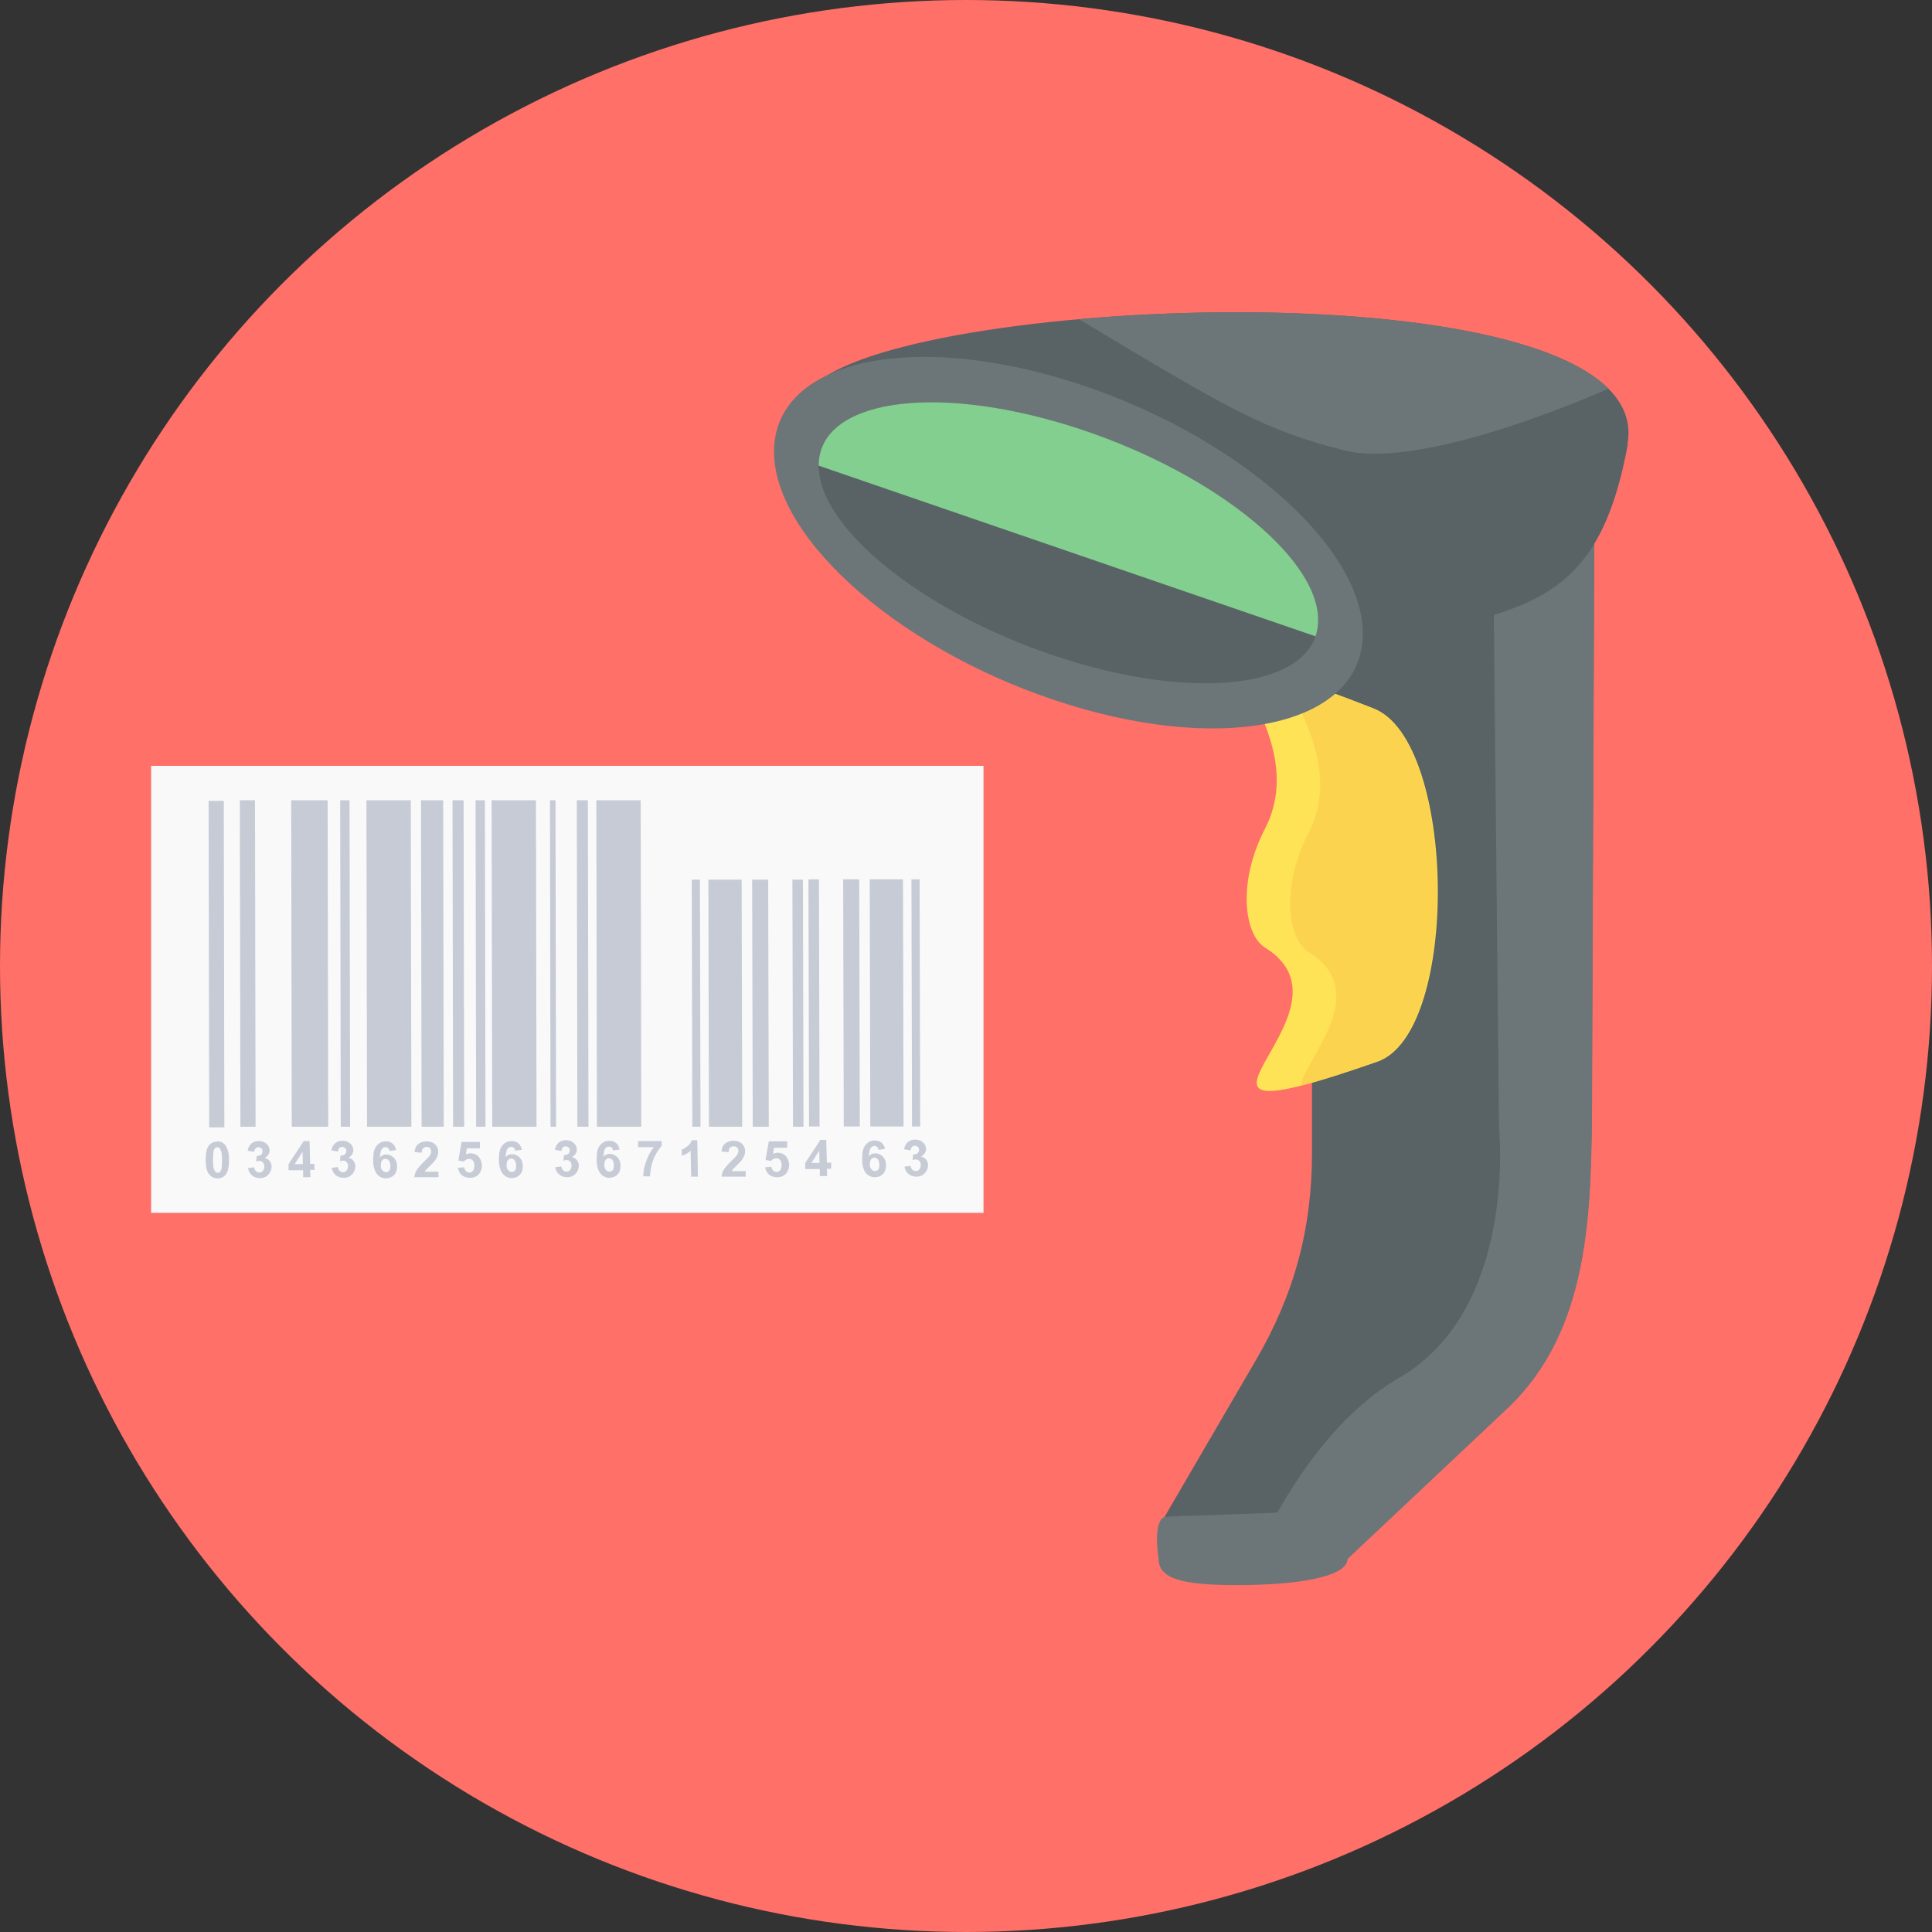 <?xml version="1.0" encoding="iso-8859-1"?>
<!-- Uploaded to: SVG Repo, www.svgrepo.com, Generator: SVG Repo Mixer Tools -->
<svg height="800px" width="800px" version="1.1" id="Layer_1" xmlns="http://www.w3.org/2000/svg" xmlns:xlink="http://www.w3.org/1999/xlink" 
	 viewBox="0 0 512 512" xml:space="preserve">
<rect x="0" y="0" width="512" height="512" fill="#333333" stroke="none"/>
<circle style="fill:#FF7069;" cx="256" cy="256" r="256"/>
<path style="fill:#596366;" d="M347.622,144.353l74.921-18.556l-0.696,164.687c-0.155,30.463-0.387,61.932-22.5,82.808
	l-42.216,39.741h-48.71l0.155-10.979l24.201-41.52c10.206-17.474,14.922-34.87,14.922-55.128V144.43L347.622,144.353z"/>
<path style="fill:#6C7678;" d="M422.543,137.085l-0.619,153.399c-0.155,30.463-0.387,61.932-22.5,82.808l-42.216,39.741h-24.974
	c7.423-15.928,20.18-37.267,38.504-47.86c31.546-18.247,26.52-66.339,26.52-66.339l-1.624-160.126l26.984-1.546L422.543,137.085z"/>
<path style="fill:#596366;" d="M431.357,117.91c-8.969,48.556-32.242,42.448-79.947,56.519
	c-57.215,16.933-186.878-41.829-131.982-75.076c36.726-22.19,220.434-27.603,211.851,18.479L431.357,117.91z"/>
<path style="fill:#6C7678;" d="M285.922,84.586c53.891-4.794,121.08-0.696,140.332,18.402c-0.077,0.077-48.401,21.804-69.895,16.391
	C334.787,113.967,325.432,108.245,285.922,84.586z"/>
<path style="fill:#FFE356;" d="M364.941,281.36c-67.963,23.737-1.701-12.989-29.69-30.231c-5.412-3.325-7.5-17.01,0-31.546
	c15.309-29.767-34.407-56.442,28.84-31.778c21.881,8.505,22.963,85.823,0.928,93.555H364.941z"/>
<path style="fill:#FCD34E;" d="M364.941,281.36c-8.892,3.093-15.386,5.18-20.257,6.34c0.85-6.727,19.407-24.742,2.088-35.412
	c-5.412-3.325-7.5-17.01,0-31.546c9.819-19.02-7.113-36.881-3.866-40.669c4.948,1.546,11.83,4.021,21.03,7.654
	c21.881,8.505,22.963,85.823,0.928,93.555L364.941,281.36z"/>
<g>
	<path style="fill:#6C7678;" d="M340.354,400.662c15.232-2.938,16.778,9.201,16.778,12.371c0,5.103-14.227,7.036-29.458,7.036
		s-20.644-1.933-20.644-7.036c0,0-1.624-9.51,1.469-10.979c0.696-0.309,30.231-1.005,31.855-1.314V400.662z"/>
	<path style="fill:#6C7678;" d="M283.139,100.9c43.066,13.299,78.014,43.298,78.014,67.035s-34.948,32.087-78.014,18.788
		s-78.014-43.298-78.014-67.035S240.072,87.601,283.139,100.9z"/>
</g>
<path style="fill:#596366;" d="M283.139,112.73c36.571,11.288,66.184,34.407,66.184,51.571s-29.613,21.958-66.184,10.67
	c-36.571-11.288-66.184-34.407-66.184-51.571S246.567,101.441,283.139,112.73z"/>
<path style="fill:#83CF8F;" d="M283.139,112.73c36.571,11.288,66.184,34.407,66.184,51.571c0,1.546-0.232,3.015-0.696,4.33
	L216.954,123.4C216.954,106.235,246.567,101.441,283.139,112.73z"/>
<polygon style="fill:#F9F9F9;" points="40.051,202.96 260.639,202.96 260.639,321.411 40.051,321.411 "/>
<g>
	<path style="fill:#C6CBD6;" d="M55.282,212.238h4.021l0.155,86.519h-4.021L55.282,212.238z M185.486,233.114h-2.165l0.155,65.488
		h2.165L185.486,233.114z M196.542,233.114h-8.814l0.155,65.488h8.814L196.542,233.114z M203.578,233.114h-4.252l0.155,65.488h4.252
		L203.578,233.114z M212.779,233.114h-2.783l0.155,65.488h2.783L212.779,233.114z M241.542,233.037h2.165l0.155,65.488h-2.165
		L241.542,233.037z M230.485,233.037h8.814l0.155,65.488h-8.814L230.485,233.037z M223.449,233.037h4.252l0.155,65.488h-4.253
		L223.449,233.037z M214.248,233.037h2.783l0.155,65.488h-2.783L214.248,233.037z M145.744,212.083h1.469l0.155,86.519h-1.469
		L145.744,212.083z M158.038,212.083h11.752l0.155,86.519h-11.752L158.038,212.083z M152.858,212.083h2.938l0.155,86.519h-2.938
		L152.858,212.083z M130.281,212.083h11.752l0.155,86.519h-11.752L130.281,212.083z M126.028,212.083h2.474l0.155,86.519h-2.474
		L126.028,212.083z M119.92,212.083h2.938l0.155,86.519h-2.938L119.92,212.083z M111.57,212.083h5.876l0.155,86.519h-5.876
		L111.57,212.083z M97.111,212.083h11.752l0.155,86.519H97.266L97.111,212.083z M90.153,212.083h2.474l0.155,86.519h-2.474
		L90.153,212.083z M77.163,212.083h9.665l0.155,86.519h-9.665L77.163,212.083z M63.555,212.083h4.021l0.155,86.519H63.71
		L63.555,212.083z"/>
	<path style="fill:#C6CBD6;" d="M57.525,302.468c0.928,0,1.624,0.309,2.165,1.005c0.619,0.773,1.005,2.088,1.005,3.866
		c0,1.778-0.232,3.093-0.85,3.943c-0.541,0.619-1.237,1.005-2.165,1.005c-0.928,0-1.701-0.387-2.242-1.082
		c-0.619-0.696-0.928-2.01-0.928-3.789s0.232-3.093,0.85-3.866c0.541-0.619,1.237-1.005,2.165-1.005V302.468z M57.525,304.014
		c-0.232,0-0.387,0.077-0.541,0.232s-0.309,0.387-0.387,0.773c-0.077,0.464-0.155,1.237-0.155,2.397c0,1.16,0.077,1.933,0.232,2.32
		s0.232,0.696,0.464,0.85c0.155,0.155,0.387,0.232,0.619,0.232c0.232,0,0.387-0.077,0.541-0.232s0.309-0.387,0.387-0.773
		c0.077-0.464,0.155-1.237,0.155-2.397c0-1.16-0.077-1.856-0.232-2.32c-0.155-0.387-0.232-0.696-0.464-0.85
		C57.989,304.092,57.757,304.014,57.525,304.014z M65.566,309.581l1.778-0.232c0.077,0.464,0.232,0.773,0.464,1.005
		c0.232,0.232,0.541,0.387,0.928,0.387s0.696-0.155,0.928-0.464s0.387-0.696,0.387-1.16c0-0.464-0.155-0.85-0.387-1.082
		c-0.232-0.232-0.541-0.387-0.928-0.387c-0.232,0-0.541,0.077-0.85,0.155l0.155-1.469c0.464,0,0.851-0.077,1.16-0.309
		c0.232-0.232,0.387-0.541,0.387-0.928c0-0.309-0.077-0.541-0.309-0.773c-0.232-0.155-0.464-0.309-0.773-0.309
		c-0.309,0-0.541,0.077-0.773,0.309s-0.309,0.541-0.387,0.928l-1.701-0.309c0.077-0.541,0.309-1.082,0.541-1.392
		c0.232-0.387,0.541-0.619,1.005-0.85c0.387-0.232,0.928-0.309,1.392-0.309c0.928,0,1.624,0.309,2.165,0.85
		c0.464,0.464,0.696,1.005,0.696,1.624c0,0.85-0.464,1.546-1.314,2.01c0.541,0.155,1.005,0.387,1.314,0.773s0.541,0.928,0.541,1.469
		c0,0.851-0.309,1.546-0.851,2.165c-0.619,0.619-1.314,0.928-2.242,0.928c-0.851,0-1.546-0.232-2.165-0.773
		c-0.541-0.464-0.928-1.16-1.005-1.933L65.566,309.581z M80.333,312.056v-1.933h-3.866v-1.624l4.021-6.108h1.546l0.155,6.031h1.16
		v1.624h-1.16l0.077,1.933h-1.778L80.333,312.056z M80.256,308.499l-0.077-3.247l-2.088,3.247H80.256z M87.756,309.504l1.778-0.232
		c0.077,0.464,0.232,0.773,0.464,1.005c0.232,0.232,0.541,0.387,0.928,0.387s0.696-0.155,0.928-0.464
		c0.232-0.309,0.387-0.696,0.387-1.16s-0.155-0.85-0.387-1.082c-0.232-0.232-0.541-0.387-0.928-0.387
		c-0.232,0-0.541,0.077-0.851,0.155l0.155-1.469c0.464,0,0.85-0.077,1.16-0.309c0.232-0.232,0.387-0.541,0.387-0.928
		c0-0.309-0.077-0.541-0.309-0.773c-0.232-0.155-0.464-0.309-0.773-0.309s-0.541,0.077-0.773,0.309
		c-0.232,0.232-0.309,0.541-0.387,0.928l-1.701-0.309c0.077-0.619,0.309-1.082,0.541-1.392c0.232-0.387,0.541-0.619,1.005-0.85
		c0.387-0.232,0.928-0.309,1.392-0.309c0.928,0,1.624,0.309,2.165,0.851c0.464,0.464,0.696,1.005,0.696,1.624
		c0,0.85-0.464,1.546-1.314,2.01c0.541,0.155,1.005,0.387,1.314,0.773s0.541,0.928,0.541,1.469c0,0.85-0.309,1.546-0.85,2.165
		c-0.619,0.619-1.314,0.928-2.242,0.928c-0.85,0-1.546-0.232-2.165-0.773c-0.541-0.464-0.928-1.16-1.005-1.933L87.756,309.504z
		 M104.998,304.788l-1.778,0.232c-0.077-0.387-0.155-0.619-0.387-0.773c-0.155-0.155-0.387-0.232-0.696-0.232
		c-0.387,0-0.696,0.155-1.005,0.541c-0.232,0.387-0.387,1.082-0.464,2.165c0.464-0.541,1.005-0.773,1.701-0.773
		c0.773,0,1.392,0.309,2.01,0.85c0.541,0.619,0.851,1.314,0.851,2.242c0,1.005-0.232,1.778-0.773,2.32
		c-0.541,0.619-1.314,0.85-2.165,0.928c-0.928,0-1.778-0.387-2.397-1.16c-0.619-0.773-1.005-2.01-1.005-3.711
		c0-1.778,0.232-3.015,0.928-3.789c0.619-0.773,1.469-1.16,2.474-1.16c0.696,0,1.314,0.232,1.778,0.619
		c0.464,0.387,0.773,1.005,0.928,1.778V304.788z M100.9,308.808c0,0.619,0.155,1.082,0.464,1.392
		c0.309,0.309,0.619,0.464,0.928,0.464s0.619-0.155,0.851-0.387c0.232-0.232,0.309-0.696,0.309-1.314
		c0-0.619-0.155-1.082-0.387-1.392c-0.232-0.309-0.541-0.464-0.928-0.464s-0.619,0.155-0.851,0.387
		c-0.232,0.309-0.387,0.696-0.309,1.237L100.9,308.808z M116.209,310.277v1.701h-6.417c0.077-0.619,0.232-1.237,0.619-1.856
		c0.309-0.541,1.005-1.314,2.01-2.32c0.773-0.773,1.314-1.314,1.469-1.546c0.232-0.387,0.387-0.773,0.387-1.082
		c0-0.387-0.155-0.696-0.309-0.928c-0.232-0.232-0.541-0.309-0.928-0.309s-0.696,0.155-0.928,0.387
		c-0.232,0.232-0.309,0.619-0.387,1.16l-1.856-0.155c0.077-1.005,0.387-1.701,1.005-2.165c0.541-0.464,1.237-0.619,2.165-0.696
		c0.928,0,1.701,0.232,2.242,0.773c0.541,0.541,0.85,1.16,0.85,1.933c0,0.464-0.077,0.85-0.232,1.237
		c-0.155,0.387-0.387,0.773-0.696,1.237c-0.232,0.309-0.619,0.696-1.16,1.237s-0.928,0.85-1.082,1.082
		c-0.155,0.155-0.309,0.309-0.387,0.541h3.634V310.277z M121.157,309.504l1.856-0.155c0.077,0.387,0.232,0.773,0.464,1.005
		c0.232,0.232,0.541,0.387,0.928,0.387s0.696-0.155,0.928-0.464c0.232-0.309,0.387-0.773,0.387-1.392
		c0-0.619-0.155-1.005-0.387-1.314c-0.232-0.309-0.619-0.464-1.005-0.464c-0.541,0-1.005,0.232-1.392,0.696l-1.469-0.232
		l0.851-4.948h4.871v1.701h-3.479l-0.232,1.624c0.387-0.232,0.85-0.309,1.237-0.309c0.85,0,1.546,0.309,2.088,0.85
		c0.541,0.619,0.85,1.392,0.928,2.32c0,0.773-0.232,1.469-0.619,2.088c-0.619,0.85-1.469,1.237-2.551,1.237
		c-0.85,0-1.624-0.232-2.165-0.696c-0.541-0.464-0.928-1.082-1.005-1.933H121.157z M138.322,304.71l-1.778,0.232
		c-0.077-0.387-0.155-0.619-0.387-0.773c-0.155-0.155-0.387-0.232-0.696-0.232c-0.387,0-0.696,0.155-1.005,0.541
		c-0.232,0.387-0.387,1.082-0.464,2.165c0.464-0.541,1.005-0.773,1.701-0.773c0.773,0,1.392,0.309,2.01,0.85
		c0.541,0.619,0.851,1.314,0.851,2.242c0,1.005-0.232,1.778-0.773,2.32c-0.541,0.619-1.314,0.928-2.165,0.928
		c-0.928,0-1.778-0.387-2.397-1.16c-0.619-0.773-1.005-2.01-1.005-3.711c0-1.778,0.232-3.015,0.928-3.789
		c0.619-0.773,1.469-1.16,2.474-1.16c0.696,0,1.314,0.232,1.778,0.619c0.464,0.387,0.773,1.005,0.928,1.778V304.71z
		 M134.224,308.731c0,0.619,0.155,1.082,0.464,1.392c0.309,0.309,0.619,0.464,0.928,0.464c0.309,0,0.619-0.155,0.851-0.387
		c0.232-0.232,0.309-0.696,0.309-1.314c0-0.619-0.155-1.082-0.387-1.392c-0.232-0.309-0.541-0.464-0.928-0.464
		c-0.387,0-0.619,0.155-0.85,0.387c-0.232,0.309-0.387,0.696-0.309,1.237L134.224,308.731z M146.982,309.349l1.778-0.232
		c0.077,0.464,0.232,0.773,0.464,1.005c0.232,0.232,0.541,0.387,0.928,0.387c0.387,0,0.696-0.155,0.928-0.464
		c0.232-0.309,0.387-0.696,0.387-1.16c0-0.464-0.155-0.85-0.387-1.082c-0.232-0.232-0.541-0.387-0.928-0.387
		c-0.232,0-0.541,0.077-0.85,0.155l0.155-1.469c0.464,0,0.85-0.077,1.16-0.309c0.232-0.232,0.387-0.541,0.387-0.928
		c0-0.309-0.077-0.541-0.309-0.773c-0.232-0.155-0.464-0.309-0.773-0.309c-0.309,0-0.541,0.077-0.773,0.309
		c-0.232,0.232-0.309,0.541-0.387,0.928l-1.701-0.309c0.077-0.541,0.309-1.082,0.541-1.392c0.232-0.387,0.541-0.619,1.005-0.851
		c0.387-0.232,0.928-0.309,1.392-0.309c0.928,0,1.624,0.309,2.165,0.85c0.464,0.464,0.696,1.005,0.696,1.624
		c0,0.85-0.464,1.546-1.314,2.01c0.541,0.155,1.005,0.387,1.314,0.773c0.309,0.387,0.541,0.928,0.541,1.469
		c0,0.85-0.309,1.546-0.851,2.165c-0.619,0.619-1.314,0.928-2.242,0.928c-0.85,0-1.546-0.232-2.165-0.773
		c-0.541-0.464-0.928-1.16-1.005-1.933L146.982,309.349z M164.223,304.633l-1.778,0.232c-0.077-0.387-0.155-0.619-0.387-0.773
		c-0.155-0.155-0.387-0.232-0.696-0.232c-0.387,0-0.696,0.155-1.005,0.541c-0.232,0.387-0.387,1.082-0.464,2.165
		c0.464-0.541,1.005-0.773,1.701-0.773c0.773,0,1.392,0.309,2.01,0.851c0.541,0.619,0.85,1.314,0.85,2.242
		c0,1.005-0.232,1.778-0.773,2.32c-0.541,0.619-1.314,0.851-2.165,0.928c-0.928,0-1.778-0.387-2.397-1.16
		c-0.619-0.773-1.005-2.01-1.005-3.711c0-1.778,0.232-3.015,0.928-3.789c0.619-0.773,1.469-1.16,2.474-1.16
		c0.696,0,1.314,0.232,1.778,0.619c0.464,0.387,0.773,1.005,0.928,1.778V304.633z M160.126,308.654c0,0.619,0.155,1.082,0.464,1.392
		c0.309,0.309,0.619,0.464,0.928,0.464c0.309,0,0.619-0.155,0.85-0.387c0.232-0.232,0.309-0.696,0.309-1.314
		c0-0.619-0.155-1.082-0.387-1.392c-0.232-0.309-0.541-0.464-0.928-0.464c-0.387,0-0.619,0.155-0.85,0.387
		c-0.232,0.309-0.387,0.696-0.309,1.237L160.126,308.654z M169.095,304.092v-1.701h6.263v1.314
		c-0.541,0.541-1.005,1.237-1.546,2.165s-0.928,1.933-1.16,3.015s-0.387,2.01-0.387,2.861h-1.778c0-1.314,0.232-2.706,0.773-4.021
		c0.464-1.392,1.16-2.629,2.01-3.711h-4.175V304.092z M185.022,311.824h-1.856l-0.155-6.881c-0.619,0.619-1.469,1.082-2.32,1.392
		v-1.701c0.464-0.155,1.005-0.464,1.546-0.928c0.541-0.464,0.928-0.928,1.082-1.546h1.469l0.155,9.587L185.022,311.824z
		 M197.625,310.123v1.701h-6.417c0.077-0.619,0.232-1.237,0.619-1.856c0.309-0.541,1.005-1.314,2.01-2.32
		c0.773-0.773,1.314-1.314,1.469-1.546c0.232-0.387,0.387-0.773,0.387-1.082c0-0.387-0.155-0.696-0.387-0.928
		c-0.232-0.232-0.541-0.309-0.928-0.309c-0.387,0-0.696,0.155-0.928,0.387c-0.232,0.232-0.309,0.619-0.387,1.16l-1.856-0.155
		c0.077-1.005,0.387-1.701,1.005-2.165c0.541-0.464,1.314-0.696,2.165-0.696c0.928,0,1.701,0.232,2.242,0.773
		c0.541,0.541,0.85,1.16,0.85,1.933c0,0.464-0.077,0.85-0.232,1.237c-0.155,0.387-0.387,0.773-0.696,1.237
		c-0.232,0.309-0.619,0.696-1.16,1.237s-0.928,0.85-1.082,1.082c-0.155,0.155-0.309,0.309-0.387,0.541h3.634L197.625,310.123z
		 M202.573,309.349l1.856-0.155c0.077,0.387,0.232,0.773,0.464,1.005c0.232,0.232,0.541,0.387,0.928,0.387
		c0.387,0,0.696-0.155,0.928-0.464c0.232-0.309,0.387-0.773,0.387-1.392c0-0.619-0.155-1.005-0.387-1.314
		c-0.232-0.309-0.619-0.464-1.005-0.464c-0.541,0-1.005,0.232-1.392,0.696l-1.469-0.232l0.85-4.948h4.871v1.701h-3.479l-0.232,1.624
		c0.387-0.232,0.85-0.309,1.237-0.309c0.85,0,1.546,0.309,2.088,0.85c0.541,0.619,0.85,1.392,0.928,2.32
		c0,0.773-0.232,1.469-0.619,2.088c-0.619,0.85-1.469,1.237-2.551,1.237c-0.85,0-1.624-0.232-2.165-0.696s-0.928-1.082-1.005-1.933
		H202.573z M217.264,311.746v-1.933h-3.866v-1.624l4.021-6.108h1.546l0.155,6.031h1.16v1.624h-1.16l0.077,1.933h-1.778
		L217.264,311.746z M217.186,308.19l-0.077-3.247l-2.088,3.247H217.186z M234.583,304.478l-1.778,0.232
		c-0.077-0.387-0.155-0.619-0.387-0.773c-0.155-0.155-0.387-0.232-0.696-0.232c-0.387,0-0.696,0.155-1.005,0.541
		c-0.232,0.309-0.387,1.082-0.464,2.165c0.464-0.541,1.005-0.773,1.701-0.773c0.773,0,1.392,0.309,2.01,0.85
		c0.541,0.619,0.85,1.314,0.85,2.242c0,1.005-0.232,1.778-0.773,2.32c-0.541,0.619-1.314,0.928-2.165,0.928
		c-0.928,0-1.778-0.387-2.397-1.082c-0.619-0.773-1.005-2.01-1.005-3.711c0-1.778,0.232-3.015,0.928-3.789
		c0.619-0.773,1.469-1.16,2.474-1.16c0.696,0,1.314,0.232,1.778,0.619c0.464,0.387,0.773,1.005,0.928,1.778V304.478z
		 M230.485,308.499c0,0.619,0.155,1.082,0.464,1.392c0.309,0.309,0.619,0.464,0.928,0.464c0.309,0,0.619-0.155,0.85-0.387
		c0.232-0.232,0.309-0.696,0.309-1.314c0-0.619-0.155-1.082-0.387-1.392c-0.232-0.309-0.541-0.464-0.928-0.464
		c-0.387,0-0.619,0.155-0.85,0.387c-0.232,0.309-0.387,0.696-0.309,1.237L230.485,308.499z M239.531,309.195l1.778-0.232
		c0.077,0.464,0.232,0.773,0.464,1.005c0.232,0.232,0.541,0.387,0.928,0.387c0.387,0,0.696-0.155,0.928-0.464
		s0.387-0.696,0.387-1.16c0-0.464-0.155-0.851-0.387-1.082c-0.232-0.232-0.541-0.387-0.928-0.387c-0.232,0-0.541,0.077-0.851,0.155
		l0.155-1.469c0.464,0,0.85-0.077,1.16-0.309c0.232-0.232,0.387-0.541,0.387-0.928c0-0.309-0.077-0.541-0.309-0.773
		c-0.232-0.155-0.464-0.309-0.773-0.309c-0.309,0-0.541,0.077-0.773,0.309c-0.232,0.232-0.309,0.541-0.387,0.928l-1.701-0.309
		c0.077-0.619,0.309-1.082,0.541-1.392c0.232-0.387,0.541-0.619,1.005-0.851c0.387-0.232,0.928-0.309,1.392-0.309
		c0.928,0,1.624,0.309,2.165,0.85c0.464,0.464,0.696,1.005,0.696,1.624c0,0.85-0.464,1.546-1.314,2.01
		c0.541,0.155,1.005,0.387,1.314,0.773c0.309,0.387,0.541,0.928,0.541,1.469c0,0.85-0.309,1.546-0.85,2.165
		c-0.619,0.619-1.314,0.928-2.242,0.928c-0.85,0-1.546-0.232-2.165-0.773c-0.541-0.464-0.928-1.16-1.005-1.933L239.531,309.195z"/>
</g>
</svg>